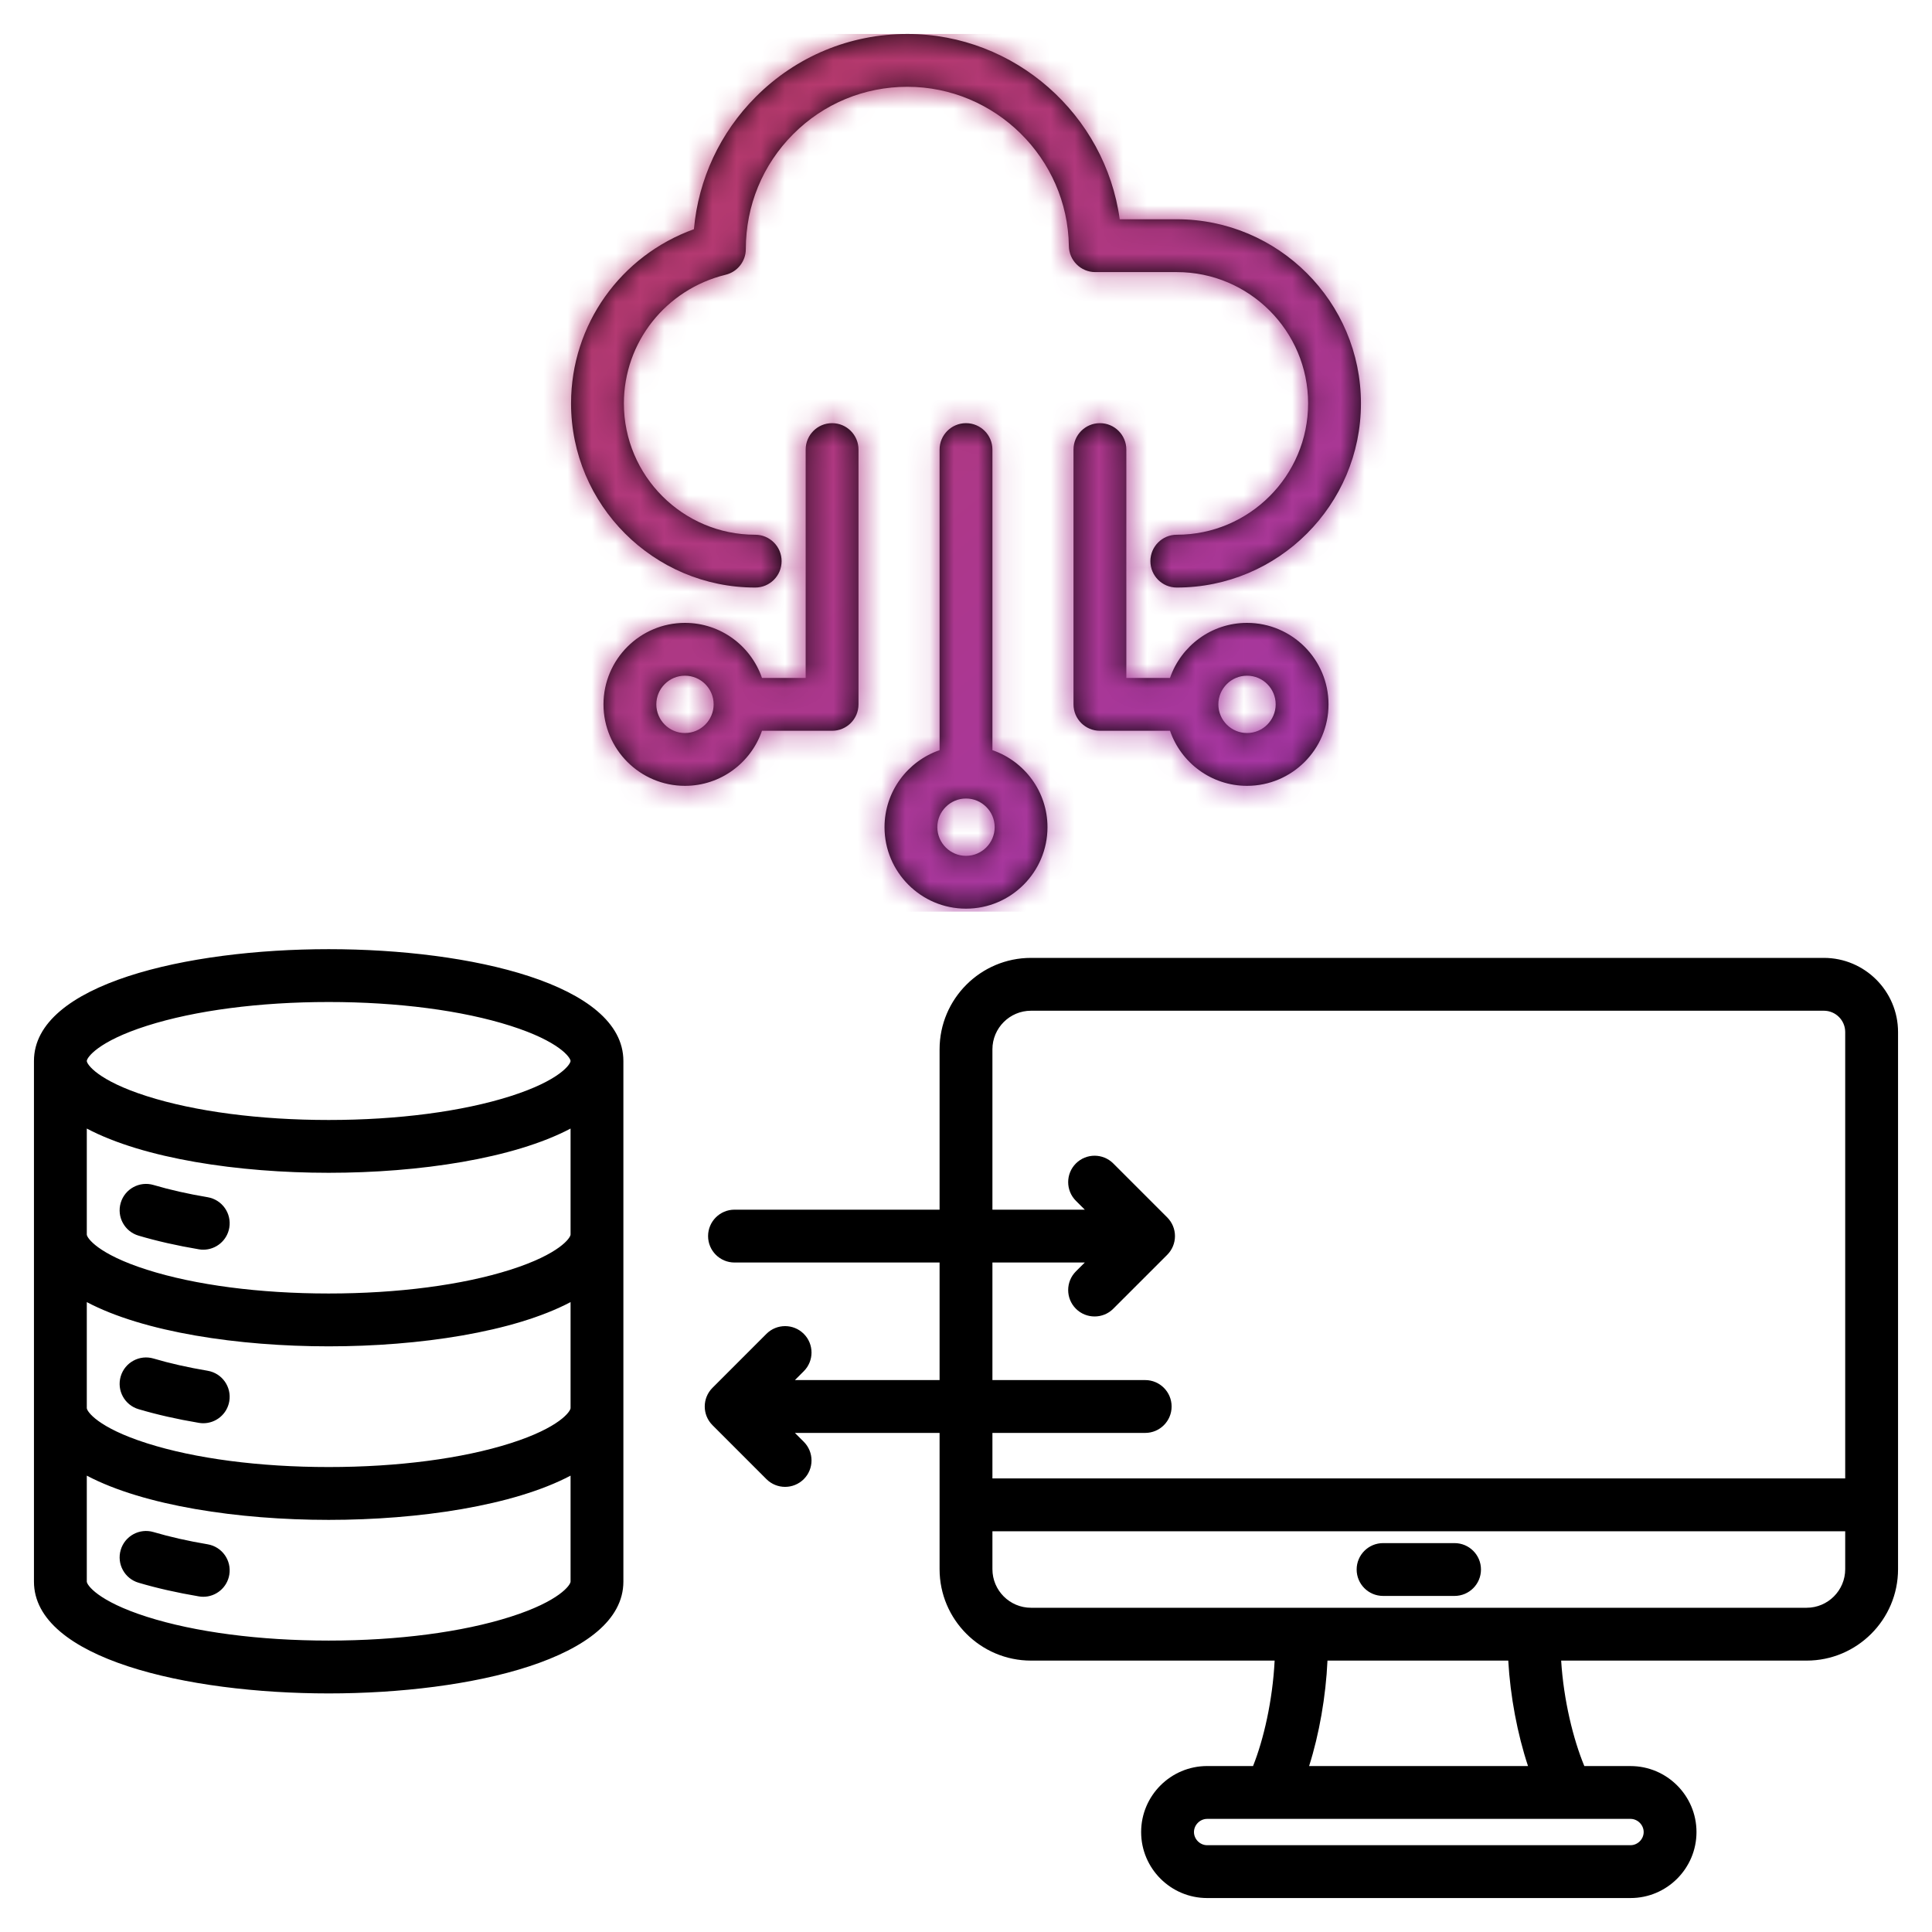 <svg width="80" height="80" viewBox="0 0 80 80" fill="none" xmlns="http://www.w3.org/2000/svg">
<path d="M75.522 39.664H42.692C40.605 39.664 38.906 41.362 38.906 43.45V50.09H30.414C29.81 50.09 29.32 50.58 29.32 51.184C29.32 51.788 29.81 52.278 30.414 52.278H38.906V57.146H32.916L33.283 56.779C33.71 56.352 33.71 55.659 33.283 55.232C32.856 54.805 32.163 54.805 31.736 55.232L29.502 57.467C29.075 57.894 29.075 58.586 29.502 59.013L31.736 61.248C31.95 61.461 32.229 61.568 32.509 61.568C32.789 61.568 33.069 61.461 33.283 61.248C33.71 60.821 33.71 60.128 33.283 59.701L32.915 59.334H38.906V64.976C38.906 67.063 40.605 68.762 42.692 68.762H52.78C52.696 70.422 52.322 72.037 51.886 73.128H49.985C48.478 73.128 47.252 74.354 47.252 75.861C47.252 77.368 48.478 78.594 49.985 78.594H67.516C69.022 78.594 70.248 77.368 70.248 75.861C70.248 74.355 69.022 73.129 67.516 73.129H65.604C65.145 72.023 64.746 70.403 64.644 68.762H74.808C76.895 68.762 78.594 67.064 78.594 64.976V42.736C78.594 41.042 77.216 39.664 75.522 39.664ZM47.42 57.146H41.094V52.278H44.919L44.551 52.645C44.124 53.072 44.124 53.765 44.551 54.192C44.765 54.406 45.045 54.512 45.325 54.512C45.605 54.512 45.885 54.406 46.098 54.192L48.333 51.958C48.538 51.752 48.653 51.474 48.653 51.184C48.653 50.894 48.538 50.616 48.333 50.411L46.098 48.176C45.671 47.749 44.978 47.749 44.551 48.176C44.124 48.603 44.124 49.296 44.551 49.723L44.919 50.09H41.094V43.45C41.094 42.568 41.811 41.852 42.692 41.852H75.522C76.01 41.852 76.406 42.248 76.406 42.736V61.219H41.094V59.334H47.42C48.024 59.334 48.514 58.844 48.514 58.24C48.514 57.636 48.024 57.146 47.42 57.146ZM68.061 75.861C68.061 76.157 67.811 76.406 67.516 76.406H49.985C49.69 76.406 49.44 76.157 49.44 75.861C49.44 75.566 49.69 75.316 49.985 75.316H67.516C67.811 75.316 68.061 75.566 68.061 75.861ZM63.272 73.129H54.207C54.625 71.814 54.9 70.249 54.968 68.762H62.454C62.536 70.236 62.832 71.802 63.272 73.129ZM74.808 66.574H42.692C41.811 66.574 41.094 65.857 41.094 64.976V63.407H76.406V64.976C76.406 65.857 75.689 66.574 74.808 66.574ZM61.324 64.99C61.324 65.594 60.834 66.084 60.23 66.084H57.27C56.666 66.084 56.176 65.594 56.176 64.99C56.176 64.386 56.666 63.897 57.27 63.897H60.23C60.834 63.897 61.324 64.386 61.324 64.99ZM13.61 39.303C7.732 39.303 1.406 40.752 1.406 43.933V65.491C1.406 68.672 7.732 70.121 13.61 70.121C19.487 70.121 25.813 68.672 25.813 65.491V43.933C25.813 40.752 19.487 39.303 13.61 39.303ZM21.134 66.949C19.14 67.584 16.468 67.933 13.61 67.933C10.752 67.933 8.08 67.584 6.086 66.949C4.037 66.297 3.594 65.623 3.594 65.491V61.103C5.952 62.348 9.871 62.935 13.61 62.935C17.348 62.935 21.267 62.349 23.626 61.103V65.491C23.625 65.623 23.182 66.297 21.134 66.949ZM21.134 59.763C19.14 60.398 16.468 60.747 13.61 60.747C10.752 60.747 8.08 60.398 6.086 59.763C4.037 59.111 3.594 58.437 3.594 58.305V53.917C5.952 55.163 9.871 55.749 13.61 55.749C17.348 55.749 21.267 55.163 23.626 53.917V58.305C23.625 58.437 23.182 59.111 21.134 59.763ZM21.134 52.577C19.14 53.212 16.468 53.561 13.61 53.561C10.752 53.561 8.08 53.212 6.086 52.577C4.037 51.925 3.594 51.251 3.594 51.119V46.731C5.952 47.977 9.871 48.563 13.61 48.563C17.348 48.563 21.267 47.977 23.626 46.731V51.119C23.625 51.251 23.182 51.925 21.134 52.577ZM21.134 45.391C19.14 46.026 16.468 46.376 13.61 46.376C10.752 46.376 8.08 46.026 6.086 45.391C4.037 44.739 3.594 44.065 3.594 43.933C3.594 43.801 4.037 43.127 6.086 42.475C8.08 41.84 10.752 41.491 13.61 41.491C16.468 41.491 19.14 41.84 21.133 42.475C23.182 43.127 23.625 43.801 23.625 43.933C23.625 44.065 23.182 44.739 21.134 45.391ZM9.495 65.207C9.405 65.741 8.942 66.119 8.418 66.119C8.357 66.119 8.296 66.114 8.234 66.103C7.333 65.951 6.493 65.761 5.737 65.537C5.158 65.366 4.827 64.757 4.999 64.178C5.17 63.599 5.779 63.268 6.358 63.44C7.03 63.638 7.783 63.809 8.598 63.946C9.194 64.047 9.595 64.611 9.495 65.207ZM9.495 58.021C9.405 58.555 8.942 58.933 8.418 58.933C8.357 58.933 8.296 58.928 8.234 58.917C7.333 58.766 6.493 58.575 5.737 58.351C5.158 58.18 4.827 57.571 4.999 56.992C5.17 56.413 5.779 56.083 6.358 56.254C7.03 56.453 7.783 56.623 8.598 56.76C9.194 56.861 9.595 57.425 9.495 58.021ZM9.495 50.835C9.405 51.369 8.942 51.747 8.418 51.747C8.357 51.747 8.296 51.742 8.234 51.731C7.333 51.58 6.493 51.389 5.737 51.165C5.158 50.994 4.827 50.386 4.999 49.806C5.17 49.227 5.779 48.897 6.358 49.068C7.03 49.267 7.783 49.437 8.598 49.574C9.194 49.675 9.595 50.239 9.495 50.835ZM23.646 16.704C23.646 13.442 25.7 10.584 28.733 9.491C28.92 7.418 29.813 5.497 31.294 4.011C32.969 2.331 35.199 1.406 37.572 1.406C42.033 1.406 45.773 4.761 46.365 9.079H48.729C52.933 9.079 56.354 12.5 56.354 16.704C56.354 20.909 52.933 24.329 48.729 24.329C48.124 24.329 47.635 23.84 47.635 23.236C47.635 22.632 48.124 22.142 48.729 22.142C51.727 22.142 54.166 19.703 54.166 16.704C54.166 13.706 51.727 11.267 48.729 11.267H45.353C44.755 11.267 44.268 10.786 44.259 10.188C44.209 6.552 41.209 3.594 37.572 3.594C35.784 3.594 34.105 4.29 32.843 5.556C31.579 6.823 30.883 8.513 30.883 10.313C30.883 10.817 30.539 11.256 30.05 11.376C27.567 11.983 25.834 14.175 25.834 16.704C25.834 19.703 28.273 22.142 31.271 22.142C31.875 22.142 32.365 22.632 32.365 23.236C32.365 23.84 31.875 24.329 31.271 24.329C27.067 24.329 23.646 20.909 23.646 16.704ZM40 17.522C39.396 17.522 38.906 18.012 38.906 18.616V31.063C37.582 31.519 36.626 32.774 36.626 34.252C36.626 36.112 38.139 37.626 40 37.626C41.861 37.626 43.374 36.112 43.374 34.252C43.374 32.774 42.418 31.519 41.094 31.063V18.616C41.094 18.012 40.604 17.522 40 17.522ZM40 35.439C39.346 35.439 38.813 34.906 38.813 34.252C38.813 33.597 39.346 33.065 40 33.065C40.654 33.065 41.187 33.597 41.187 34.252C41.187 34.906 40.654 35.439 40 35.439ZM45.545 17.522C44.941 17.522 44.451 18.012 44.451 18.616V29.166C44.451 29.77 44.941 30.26 45.545 30.26H48.448C48.903 31.584 50.159 32.54 51.636 32.54C53.497 32.54 55.011 31.027 55.011 29.166C55.011 27.305 53.497 25.792 51.636 25.792C50.159 25.792 48.903 26.748 48.447 28.072H46.639V18.616C46.639 18.012 46.149 17.522 45.545 17.522ZM51.637 27.979C52.291 27.979 52.823 28.511 52.823 29.166C52.823 29.82 52.291 30.353 51.637 30.353C50.982 30.353 50.45 29.82 50.45 29.166C50.45 28.512 50.982 27.979 51.637 27.979ZM31.552 30.26H34.455C35.059 30.26 35.549 29.77 35.549 29.166V18.616C35.549 18.012 35.059 17.522 34.455 17.522C33.851 17.522 33.361 18.012 33.361 18.616V28.072H31.552C31.097 26.747 29.841 25.792 28.363 25.792C26.503 25.792 24.989 27.305 24.989 29.166C24.989 31.026 26.503 32.54 28.363 32.54C29.841 32.54 31.097 31.584 31.552 30.26ZM28.363 30.353C27.709 30.353 27.177 29.82 27.177 29.166C27.177 28.512 27.709 27.979 28.363 27.979C29.018 27.979 29.55 28.511 29.55 29.166C29.55 29.82 29.018 30.353 28.363 30.353Z" fill="black"/>
<mask id="mask0_8461_22766" style="mask-type:alpha" maskUnits="userSpaceOnUse" x="0" y="0" width="80" height="80">
<path d="M75.522 39.664H42.692C40.605 39.664 38.906 41.362 38.906 43.45V50.09H30.414C29.81 50.09 29.32 50.58 29.32 51.184C29.32 51.788 29.81 52.278 30.414 52.278H38.906V57.146H32.916L33.283 56.779C33.71 56.352 33.71 55.659 33.283 55.232C32.856 54.805 32.163 54.805 31.736 55.232L29.502 57.467C29.075 57.894 29.075 58.586 29.502 59.013L31.736 61.248C31.95 61.461 32.229 61.568 32.509 61.568C32.789 61.568 33.069 61.461 33.283 61.248C33.71 60.821 33.71 60.128 33.283 59.701L32.915 59.334H38.906V64.976C38.906 67.063 40.605 68.762 42.692 68.762H52.78C52.696 70.422 52.322 72.037 51.886 73.128H49.985C48.478 73.128 47.252 74.354 47.252 75.861C47.252 77.368 48.478 78.594 49.985 78.594H67.516C69.022 78.594 70.248 77.368 70.248 75.861C70.248 74.355 69.022 73.129 67.516 73.129H65.604C65.145 72.023 64.746 70.403 64.644 68.762H74.808C76.895 68.762 78.594 67.064 78.594 64.976V42.736C78.594 41.042 77.216 39.664 75.522 39.664ZM47.42 57.146H41.094V52.278H44.919L44.551 52.645C44.124 53.072 44.124 53.765 44.551 54.192C44.765 54.406 45.045 54.512 45.325 54.512C45.605 54.512 45.885 54.406 46.098 54.192L48.333 51.958C48.538 51.752 48.653 51.474 48.653 51.184C48.653 50.894 48.538 50.616 48.333 50.411L46.098 48.176C45.671 47.749 44.978 47.749 44.551 48.176C44.124 48.603 44.124 49.296 44.551 49.723L44.919 50.09H41.094V43.45C41.094 42.568 41.811 41.852 42.692 41.852H75.522C76.01 41.852 76.406 42.248 76.406 42.736V61.219H41.094V59.334H47.42C48.024 59.334 48.514 58.844 48.514 58.24C48.514 57.636 48.024 57.146 47.42 57.146ZM68.061 75.861C68.061 76.157 67.811 76.406 67.516 76.406H49.985C49.69 76.406 49.44 76.157 49.44 75.861C49.44 75.566 49.69 75.316 49.985 75.316H67.516C67.811 75.316 68.061 75.566 68.061 75.861ZM63.272 73.129H54.207C54.625 71.814 54.9 70.249 54.968 68.762H62.454C62.536 70.236 62.832 71.802 63.272 73.129ZM74.808 66.574H42.692C41.811 66.574 41.094 65.857 41.094 64.976V63.407H76.406V64.976C76.406 65.857 75.689 66.574 74.808 66.574ZM61.324 64.99C61.324 65.594 60.834 66.084 60.23 66.084H57.27C56.666 66.084 56.176 65.594 56.176 64.99C56.176 64.386 56.666 63.897 57.27 63.897H60.23C60.834 63.897 61.324 64.386 61.324 64.99ZM13.61 39.303C7.732 39.303 1.406 40.752 1.406 43.933V65.491C1.406 68.672 7.732 70.121 13.61 70.121C19.487 70.121 25.813 68.672 25.813 65.491V43.933C25.813 40.752 19.487 39.303 13.61 39.303ZM21.134 66.949C19.14 67.584 16.468 67.933 13.61 67.933C10.752 67.933 8.08 67.584 6.086 66.949C4.037 66.297 3.594 65.623 3.594 65.491V61.103C5.952 62.348 9.871 62.935 13.61 62.935C17.348 62.935 21.267 62.349 23.626 61.103V65.491C23.625 65.623 23.182 66.297 21.134 66.949ZM21.134 59.763C19.14 60.398 16.468 60.747 13.61 60.747C10.752 60.747 8.08 60.398 6.086 59.763C4.037 59.111 3.594 58.437 3.594 58.305V53.917C5.952 55.163 9.871 55.749 13.61 55.749C17.348 55.749 21.267 55.163 23.626 53.917V58.305C23.625 58.437 23.182 59.111 21.134 59.763ZM21.134 52.577C19.14 53.212 16.468 53.561 13.61 53.561C10.752 53.561 8.08 53.212 6.086 52.577C4.037 51.925 3.594 51.251 3.594 51.119V46.731C5.952 47.977 9.871 48.563 13.61 48.563C17.348 48.563 21.267 47.977 23.626 46.731V51.119C23.625 51.251 23.182 51.925 21.134 52.577ZM21.134 45.391C19.14 46.026 16.468 46.376 13.61 46.376C10.752 46.376 8.08 46.026 6.086 45.391C4.037 44.739 3.594 44.065 3.594 43.933C3.594 43.801 4.037 43.127 6.086 42.475C8.08 41.84 10.752 41.491 13.61 41.491C16.468 41.491 19.14 41.84 21.133 42.475C23.182 43.127 23.625 43.801 23.625 43.933C23.625 44.065 23.182 44.739 21.134 45.391ZM9.495 65.207C9.405 65.741 8.942 66.119 8.418 66.119C8.357 66.119 8.296 66.114 8.234 66.103C7.333 65.951 6.493 65.761 5.737 65.537C5.158 65.366 4.827 64.757 4.999 64.178C5.17 63.599 5.779 63.268 6.358 63.44C7.03 63.638 7.783 63.809 8.598 63.946C9.194 64.047 9.595 64.611 9.495 65.207ZM9.495 58.021C9.405 58.555 8.942 58.933 8.418 58.933C8.357 58.933 8.296 58.928 8.234 58.917C7.333 58.766 6.493 58.575 5.737 58.351C5.158 58.18 4.827 57.571 4.999 56.992C5.17 56.413 5.779 56.083 6.358 56.254C7.03 56.453 7.783 56.623 8.598 56.76C9.194 56.861 9.595 57.425 9.495 58.021ZM9.495 50.835C9.405 51.369 8.942 51.747 8.418 51.747C8.357 51.747 8.296 51.742 8.234 51.731C7.333 51.58 6.493 51.389 5.737 51.165C5.158 50.994 4.827 50.386 4.999 49.806C5.17 49.227 5.779 48.897 6.358 49.068C7.03 49.267 7.783 49.437 8.598 49.574C9.194 49.675 9.595 50.239 9.495 50.835ZM23.646 16.704C23.646 13.442 25.7 10.584 28.733 9.491C28.92 7.418 29.813 5.497 31.294 4.011C32.969 2.331 35.199 1.406 37.572 1.406C42.033 1.406 45.773 4.761 46.365 9.079H48.729C52.933 9.079 56.354 12.5 56.354 16.704C56.354 20.909 52.933 24.329 48.729 24.329C48.124 24.329 47.635 23.84 47.635 23.236C47.635 22.632 48.124 22.142 48.729 22.142C51.727 22.142 54.166 19.703 54.166 16.704C54.166 13.706 51.727 11.267 48.729 11.267H45.353C44.755 11.267 44.268 10.786 44.259 10.188C44.209 6.552 41.209 3.594 37.572 3.594C35.784 3.594 34.105 4.29 32.843 5.556C31.579 6.823 30.883 8.513 30.883 10.313C30.883 10.817 30.539 11.256 30.05 11.376C27.567 11.983 25.834 14.175 25.834 16.704C25.834 19.703 28.273 22.142 31.271 22.142C31.875 22.142 32.365 22.632 32.365 23.236C32.365 23.84 31.875 24.329 31.271 24.329C27.067 24.329 23.646 20.909 23.646 16.704ZM40 17.522C39.396 17.522 38.906 18.012 38.906 18.616V31.063C37.582 31.519 36.626 32.774 36.626 34.252C36.626 36.112 38.139 37.626 40 37.626C41.861 37.626 43.374 36.112 43.374 34.252C43.374 32.774 42.418 31.519 41.094 31.063V18.616C41.094 18.012 40.604 17.522 40 17.522ZM40 35.439C39.346 35.439 38.813 34.906 38.813 34.252C38.813 33.597 39.346 33.065 40 33.065C40.654 33.065 41.187 33.597 41.187 34.252C41.187 34.906 40.654 35.439 40 35.439ZM45.545 17.522C44.941 17.522 44.451 18.012 44.451 18.616V29.166C44.451 29.77 44.941 30.26 45.545 30.26H48.448C48.903 31.584 50.159 32.54 51.636 32.54C53.497 32.54 55.011 31.027 55.011 29.166C55.011 27.305 53.497 25.792 51.636 25.792C50.159 25.792 48.903 26.748 48.447 28.072H46.639V18.616C46.639 18.012 46.149 17.522 45.545 17.522ZM51.637 27.979C52.291 27.979 52.823 28.511 52.823 29.166C52.823 29.82 52.291 30.353 51.637 30.353C50.982 30.353 50.45 29.82 50.45 29.166C50.45 28.512 50.982 27.979 51.637 27.979ZM31.552 30.26H34.455C35.059 30.26 35.549 29.77 35.549 29.166V18.616C35.549 18.012 35.059 17.522 34.455 17.522C33.851 17.522 33.361 18.012 33.361 18.616V28.072H31.552C31.097 26.747 29.841 25.792 28.363 25.792C26.503 25.792 24.989 27.305 24.989 29.166C24.989 31.026 26.503 32.54 28.363 32.54C29.841 32.54 31.097 31.584 31.552 30.26ZM28.363 30.353C27.709 30.353 27.177 29.82 27.177 29.166C27.177 28.512 27.709 27.979 28.363 27.979C29.018 27.979 29.55 28.511 29.55 29.166C29.55 29.82 29.018 30.353 28.363 30.353Z" fill="black"/>
</mask>
<g mask="url(#mask0_8461_22766)">
<rect x="17.577" y="1.406" width="45.191" height="36.343" fill="url(#paint0_linear_8461_22766)"/>
</g>
<defs>
<linearGradient id="paint0_linear_8461_22766" x1="13.991" y1="-1.456" x2="73.058" y2="72.534" gradientUnits="userSpaceOnUse">
<stop stop-color="#BC3A54"/>
<stop offset="1" stop-color="#9233E9"/>
</linearGradient>
</defs>
</svg>
